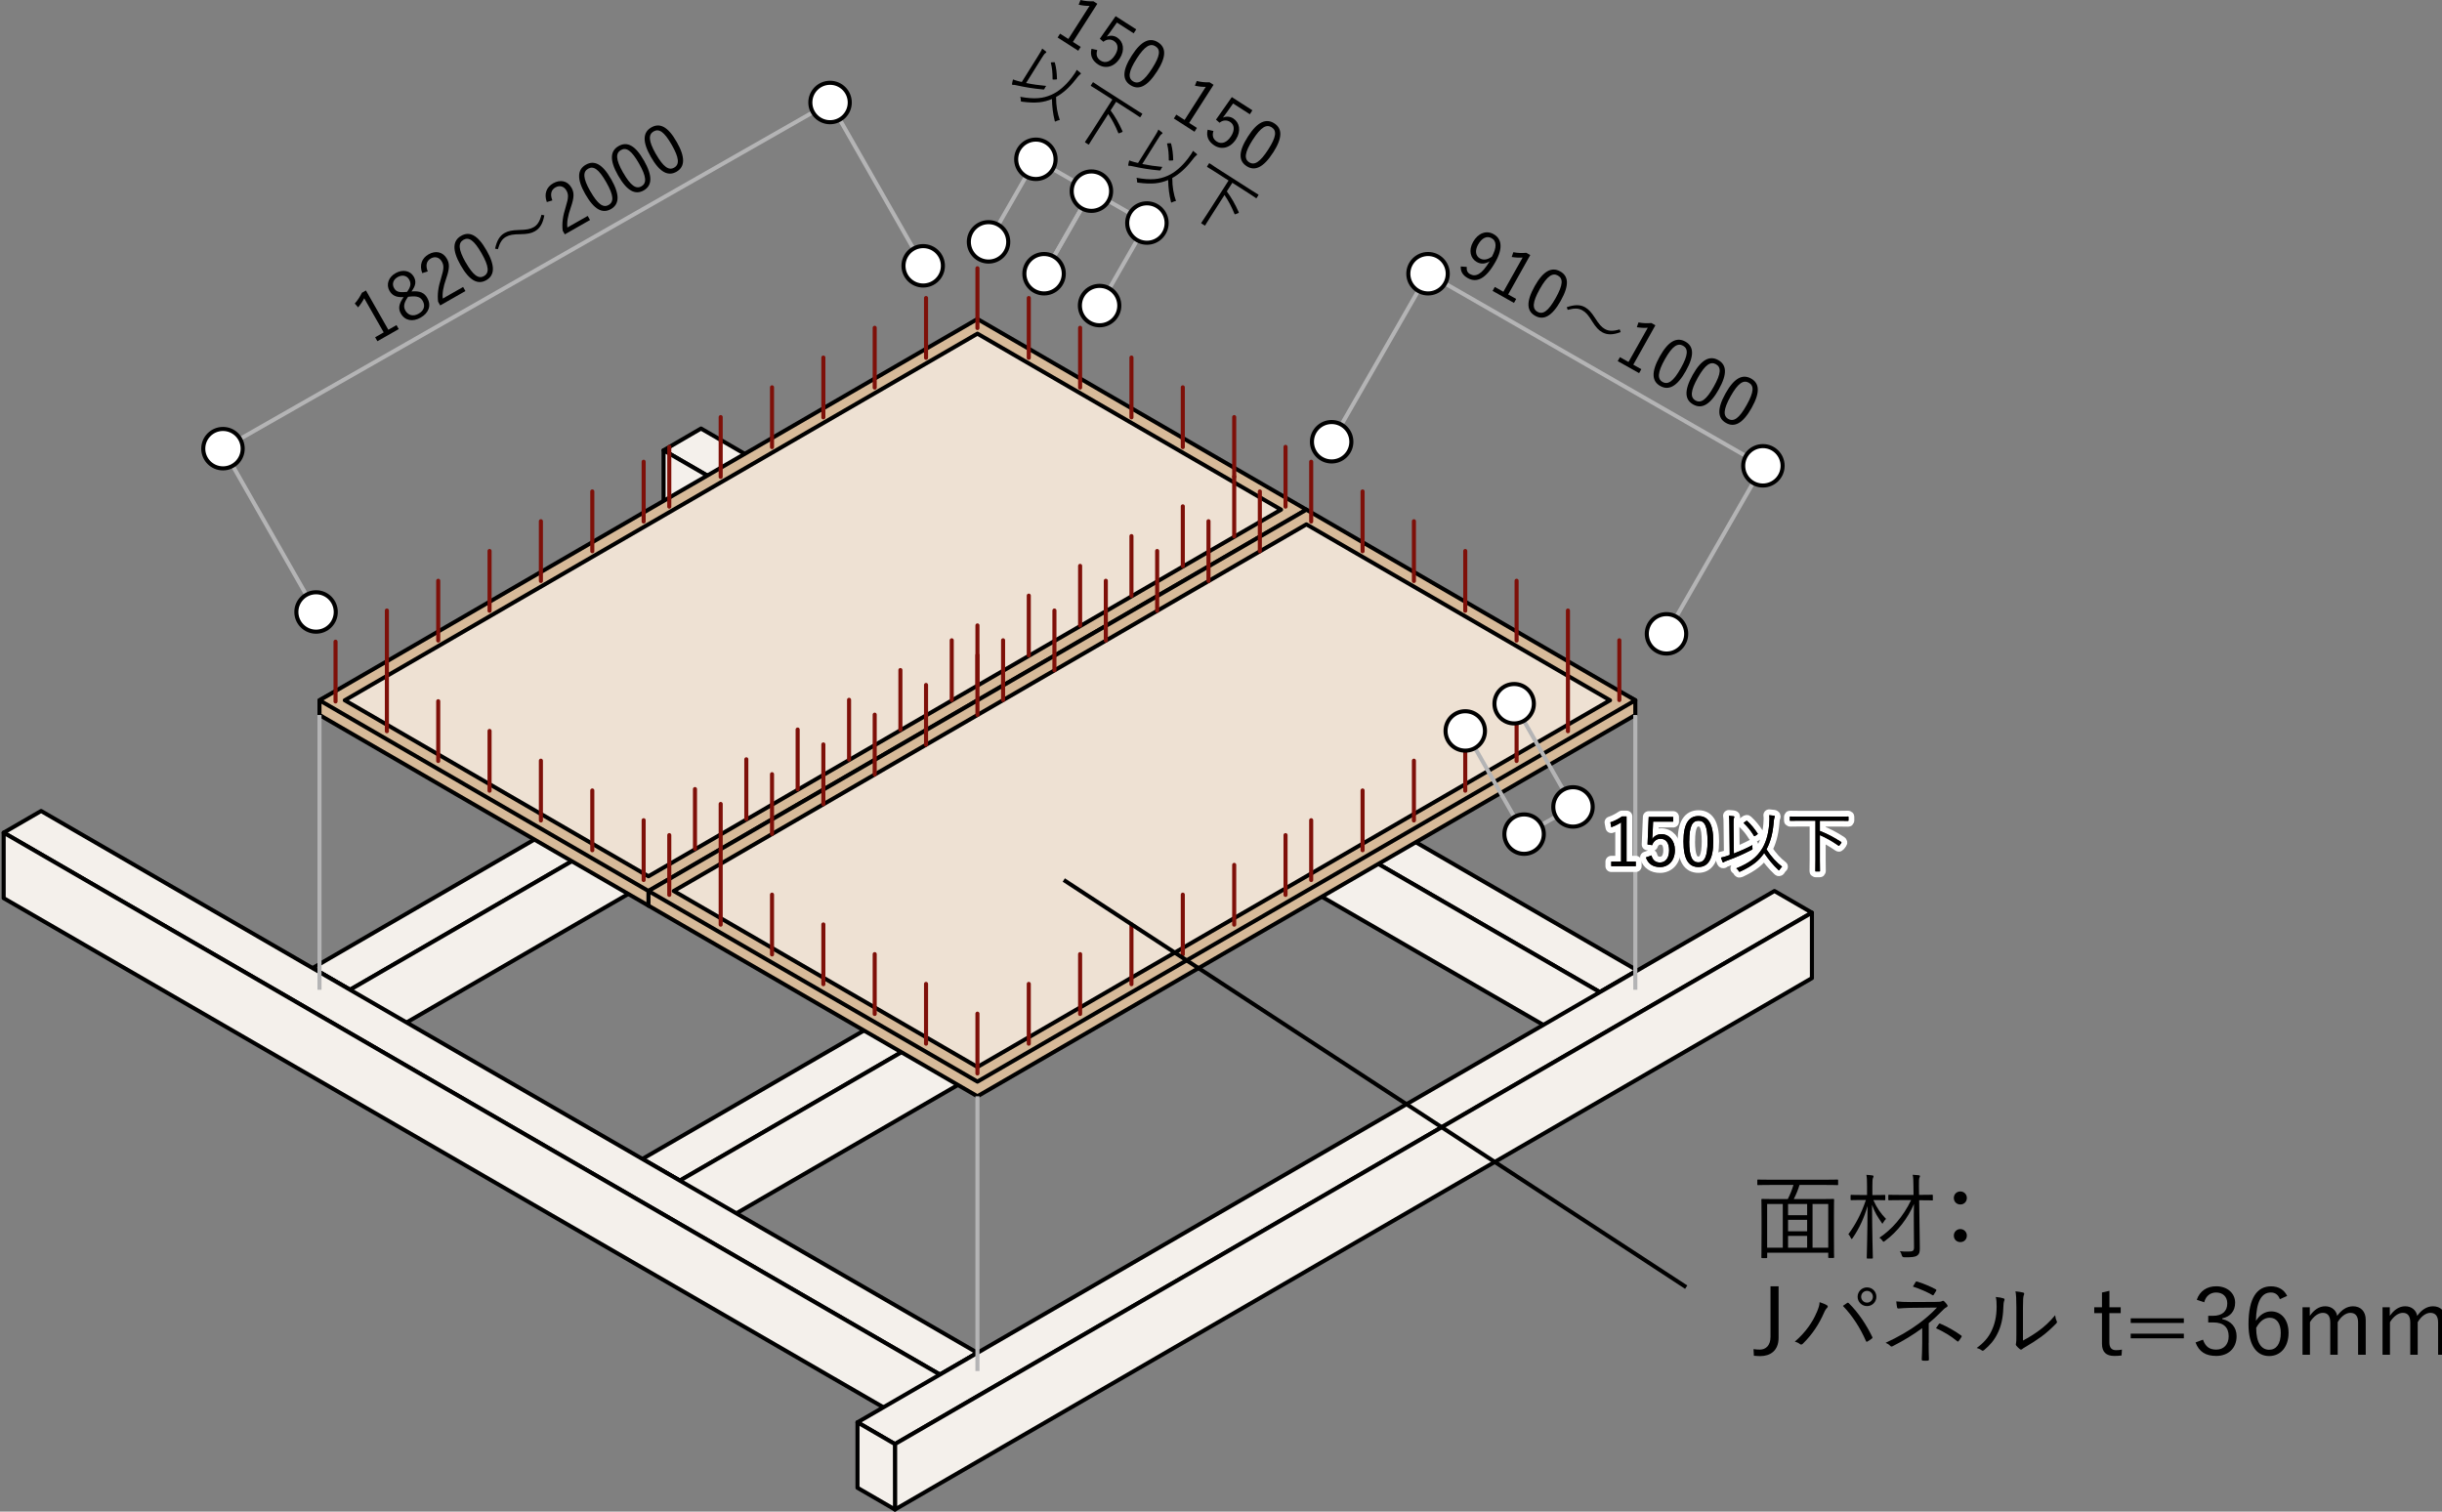 <?xml version="1.0" encoding="UTF-8"?>
<svg id="_レイヤー_1" data-name="レイヤー 1" xmlns="http://www.w3.org/2000/svg" viewBox="0 0 420 260">
  <rect x="0" y="0" width="420" height="260" fill="#808080" stroke="none"/>
  <defs>
    <style>
      .cls-1 {
        stroke: #7e1009;
      }

      .cls-1, .cls-2, .cls-3, .cls-4 {
        fill: none;
      }

      .cls-1, .cls-2, .cls-3, .cls-5, .cls-6, .cls-7, .cls-8, .cls-9 {
        stroke-width: .7px;
      }

      .cls-1, .cls-4, .cls-6, .cls-7, .cls-8, .cls-9 {
        stroke-linecap: round;
        stroke-linejoin: round;
      }

      .cls-2, .cls-3, .cls-5 {
        stroke-miterlimit: 10;
      }

      .cls-2, .cls-5, .cls-6, .cls-7, .cls-8, .cls-9 {
        stroke: #000;
      }

      .cls-3 {
        stroke: #b4b4b5;
      }

      .cls-4 {
        stroke: #fff;
        stroke-width: 2px;
      }

      .cls-10, .cls-11 {
        stroke-width: 0px;
      }

      .cls-5, .cls-8 {
        fill: #fff;
      }

      .cls-6 {
        fill: #d7ba99;
      }

      .cls-11 {
        fill: #231815;
      }

      .cls-7 {
        fill: #f4f0eb;
      }

      .cls-9 {
        fill: #eee1d3;
      }
    </style>
  </defs>
  <g>
    <path class="cls-10" d="m316.15,203.73c0,.1-.02.11-.13.11-.1,0-.59-.03-2.09-.03h-4.43c-.24.8-.58,1.65-.99,2.43h4.57c1.6,0,2.14-.03,2.24-.03.11,0,.13.02.13.13,0,.1-.03.7-.03,2.92v2.78c0,3.53.03,4.11.03,4.2,0,.11-.02.13-.13.13h-.75c-.11,0-.13-.02-.13-.13v-.78h-10.5v.8c0,.11-.02.13-.13.13h-.74c-.11,0-.13-.02-.13-.13,0-.1.03-.67.03-4.22v-2.49c0-2.51-.03-3.12-.03-3.21,0-.11.02-.13.13-.13.1,0,.64.03,2.24.03h2.17c.38-.72.74-1.63.98-2.43h-4c-1.5,0-2.01.03-2.09.03-.11,0-.13-.02-.13-.11v-.72c0-.11.02-.13.13-.13.08,0,.59.03,2.09.03h9.46c1.5,0,2-.03,2.09-.03.11,0,.13.02.13.13v.72Zm-9.53,3.36h-2.69v7.51h2.69v-7.51Zm4.19,0h-3.28v1.92h3.28v-1.92Zm0,2.72h-3.28v1.97h3.28v-1.97Zm0,2.76h-3.28v2.03h3.28v-2.03Zm3.63-5.48h-2.7v7.51h2.7v-7.51Z"/>
    <path class="cls-10" d="m322.19,206.4c.62,1.39,1.31,2.35,2.19,3.25-.16.16-.34.37-.48.62-.08.13-.11.21-.14.21s-.06-.06-.14-.18c-.7-1.02-1.17-1.73-1.65-3.07.02,4.96.14,8.86.14,9.11,0,.11-.02.13-.14.13h-.77c-.13,0-.14-.02-.14-.13,0-.26.13-4.16.14-8.92-.59,2.05-1.41,3.84-2.56,5.52-.06.1-.13.16-.18.16s-.1-.06-.14-.18c-.11-.26-.29-.51-.42-.64,1.23-1.66,2.17-3.4,3.02-5.88h-.72c-1.3,0-1.69.03-1.79.03-.11,0-.13-.02-.13-.13v-.66c0-.11.02-.13.13-.13.1,0,.5.03,1.79.03h.91v-1.52c0-.96-.02-1.42-.11-1.95.38.02.7.05,1.02.1.13.02.21.06.21.13,0,.13-.05.21-.1.32-.08.18-.1.46-.1,1.38v1.55h.32c1.28,0,1.69-.03,1.77-.03.11,0,.13.02.13.13v.66c0,.11-.02.13-.13.13-.08,0-.5-.03-1.77-.03h-.18Zm10.26-.06c0,.11-.02.13-.13.13-.08,0-.56-.03-2.03-.03h-.21l.08,5.85c.02.88.03,1.79.03,2.4,0,.75-.11,1.02-.45,1.26-.37.26-.96.32-2.22.3q-.34,0-.42-.3c-.08-.32-.19-.54-.34-.74.56.06.86.06,1.39.06.86,0,1.05-.11,1.04-.75l-.03-3.84c-.02-1.04,0-2.3.02-3.6-1.01,2.41-2.88,4.84-4.99,6.36-.13.1-.19.14-.24.14-.06,0-.11-.06-.21-.21-.16-.22-.32-.37-.5-.48,2.09-1.39,4.11-3.64,5.45-6.47h-1.74c-1.47,0-1.97.03-2.05.03-.11,0-.13-.02-.13-.13v-.69c0-.11.02-.13.13-.13.08,0,.58.03,2.05.03h2.16l-.02-1.54c0-.96-.02-1.42-.13-1.93.4.02.72.05,1.07.08.13.02.19.08.19.14,0,.11-.05.19-.1.3-.06.18-.1.46-.08,1.37l.02,1.57h.21c1.47,0,1.95-.03,2.03-.03.11,0,.13.02.13.13v.69Z"/>
    <path class="cls-10" d="m338.28,206.05c0,.64-.48,1.12-1.12,1.12s-1.12-.48-1.12-1.12.48-1.12,1.12-1.12,1.12.5,1.12,1.12Zm0,6.47c0,.66-.48,1.12-1.12,1.12s-1.12-.46-1.12-1.12c0-.61.48-1.12,1.12-1.12s1.12.51,1.12,1.12Z"/>
    <path class="cls-10" d="m305.9,230.1c0,2.25-1.47,3.15-3.15,3.15-.34,0-.7-.03-1.1-.06l-.06-1.14c.42.06.75.08,1.1.08.99,0,1.82-.69,1.82-2.19v-8.7h1.39v8.86Z"/>
    <path class="cls-10" d="m312.44,225.78c.34-.82.5-1.28.51-1.81.53.18.99.35,1.26.53.22.13.18.3.03.45-.18.18-.34.4-.56.91-.77,1.74-1.85,3.53-3.61,5.26-.16.16-.35.19-.5.06-.18-.16-.5-.32-.88-.42,1.89-1.6,3.13-3.5,3.74-4.99Zm5.21-1.65c.14-.08.21-.1.34.03,1.71,1.69,3.05,3.79,4,5.74.08.14.08.24-.06.34-.18.13-.46.35-.75.5-.14.08-.19.05-.26-.1-.98-2.22-2.25-4.25-3.96-6.03.27-.19.54-.38.7-.48Zm5.07-1.09c0,.9-.72,1.61-1.61,1.61s-1.62-.72-1.62-1.61.72-1.61,1.62-1.61,1.61.72,1.61,1.61Zm-2.62,0c0,.56.45,1.01,1.01,1.01s1.01-.45,1.01-1.01-.45-1.01-1.01-1.01-1.01.45-1.01,1.01Z"/>
    <path class="cls-10" d="m331.71,230.99c0,1.12.02,2.13.05,2.83,0,.14-.06.19-.22.21-.24.02-.56.02-.8,0-.16-.02-.22-.06-.22-.22.03-.72.08-1.73.08-2.8v-2.57c-1.58,1.17-3.2,2.14-5.07,3.1-.16.08-.29.1-.42-.05-.21-.22-.46-.38-.8-.53,2.09-.96,4.06-2.08,5.71-3.31,1.01-.75,2.13-1.68,3.12-2.75l-4.59.05c-.8.02-1.46.06-2.01.11-.16,0-.22-.03-.26-.18-.05-.27-.11-.64-.14-1.04.7.08,1.49.11,2.48.11l4.14-.02c.86,0,1.05-.03,1.25-.14.14-.08.26-.08.38.05.18.16.4.42.51.59.13.19.06.32-.14.42-.13.06-.24.14-.42.3-.85.86-1.73,1.71-2.62,2.44v3.39Zm-2.27-10.45c.1-.13.16-.14.32-.1,1.02.3,2.4.9,3.15,1.31.14.08.16.16.08.29-.1.19-.24.4-.38.61-.08.16-.16.19-.3.08-.8-.48-2.08-1.04-3.31-1.44.16-.27.35-.59.45-.75Zm4.03,7.19c.08-.11.11-.11.24-.06,1.26.54,2.51,1.25,3.56,2.01.13.1.16.14.08.29-.14.22-.3.48-.48.69-.11.13-.14.11-.3,0-.94-.8-2.19-1.57-3.6-2.21.19-.27.38-.56.5-.72Z"/>
    <path class="cls-10" d="m344.6,223.32c.18.06.19.21.11.4-.1.22-.14.61-.16,1.25-.06,1.82-.4,3.2-.99,4.38-.58,1.2-1.34,2.05-2.29,2.84-.18.16-.32.18-.45.06-.24-.19-.51-.3-.85-.4,1.09-.78,2-1.73,2.57-2.97.53-1.12.86-2.41.86-4.14,0-.7-.02-1.12-.14-1.66.56.05,1.05.14,1.33.24Zm3.32,7.26c1.06-.56,1.87-1.07,2.72-1.69.93-.66,1.89-1.54,2.83-2.67.03.35.11.7.27,1.01.06.14.08.24-.1.42-.8.82-1.66,1.6-2.53,2.24-.86.62-1.76,1.21-2.76,1.79-.3.18-.4.22-.53.35-.14.13-.3.13-.43.02-.22-.18-.46-.4-.62-.62-.1-.14-.06-.26-.03-.4.05-.19.06-.5.06-1.58v-4.54c0-1.54-.05-2.29-.16-2.8.43.05,1.04.13,1.33.21.24.08.19.24.1.46-.1.22-.14.82-.14,2.11v5.71Z"/>
    <path class="cls-10" d="m362.79,224.85h1.95v1.01h-1.95v5.04c0,.91.4,1.33,1.14,1.33.35,0,.66-.02,1.02-.1l-.06,1.01c-.45.06-.81.08-1.26.08-1.38,0-2.11-.67-2.11-2.08v-5.28h-1.33v-1.01h1.33v-2.54l1.28-.29v2.83Z"/>
    <path class="cls-10" d="m375.6,227.55h-9.14v-.8h9.14v.8Zm0,2.64h-9.14v-.8h9.14v.8Z"/>
    <path class="cls-10" d="m377.82,223.57c.51-1.52,1.76-2.33,3.34-2.33,1.9,0,3.26,1.17,3.26,2.84,0,1.41-.83,2.4-2.21,2.67v.14c1.53.32,2.46,1.41,2.46,2.94,0,2.05-1.42,3.39-3.5,3.39-1.79,0-2.96-.7-3.56-2.32l1.28-.48c.43,1.23,1.14,1.71,2.29,1.71,1.28,0,2.13-.88,2.13-2.29,0-1.5-.85-2.38-2.62-2.38h-.9v-1.14h.8c1.65,0,2.48-.81,2.48-2.14,0-1.2-.82-1.87-1.92-1.87-.94,0-1.76.54-2.05,1.68l-1.28-.43Z"/>
    <path class="cls-10" d="m392.11,223.45c-.29-.8-.85-1.14-1.54-1.14-1.66,0-2.51,1.65-2.57,4.88.67-1.1,1.62-1.63,2.62-1.63,1.74,0,2.99,1.42,2.99,3.68,0,2.48-1.41,4-3.34,4-2.06,0-3.55-1.71-3.55-5.47,0-4.57,1.5-6.52,3.88-6.52,1.34,0,2.27.62,2.77,1.65l-1.26.56Zm-1.84,8.71c1.23,0,2-1.01,2-2.89,0-1.66-.72-2.62-1.9-2.62-.88,0-1.68.54-2.33,1.74,0,2.62.93,3.77,2.24,3.77Z"/>
    <path class="cls-10" d="m397.25,226.34c.75-1.05,1.6-1.66,2.67-1.66s1.89.66,2.05,1.65c.72-1.01,1.65-1.65,2.72-1.65,1.3,0,2.19.85,2.19,2.33v6.01h-1.31v-5.55c0-1.15-.5-1.66-1.34-1.66-.78,0-1.61.64-2.17,1.61v5.6h-1.28v-5.55c0-1.18-.48-1.66-1.28-1.66-.75,0-1.6.59-2.21,1.61v5.6h-1.28v-8.17h1.25v1.49Z"/>
    <path class="cls-10" d="m411.01,226.34c.75-1.05,1.6-1.66,2.67-1.66s1.89.66,2.05,1.65c.72-1.01,1.65-1.65,2.72-1.65,1.3,0,2.19.85,2.19,2.33v6.01h-1.31v-5.55c0-1.15-.5-1.66-1.34-1.66-.78,0-1.61.64-2.17,1.61v5.6h-1.28v-5.55c0-1.18-.48-1.66-1.28-1.66-.75,0-1.6.59-2.21,1.61v5.6h-1.28v-8.17h1.25v1.49Z"/>
  </g>
  <g>
    <g>
      <g>
        <polygon class="cls-7" points="116.92 203.07 110.48 199.34 256.93 114.47 263.37 118.2 116.92 203.07"/>
        <polygon class="cls-7" points="116.92 214.33 116.92 203.07 263.37 118.2 263.37 129.46 116.92 214.33"/>
        <polygon class="cls-7" points="110.48 210.6 110.48 199.34 116.92 203.07 116.93 214.33 110.48 210.6"/>
      </g>
      <g>
        <polygon class="cls-7" points="60.2 170.24 53.76 166.51 200.21 81.63 206.65 85.36 60.2 170.24"/>
        <polygon class="cls-7" points="60.2 181.5 60.2 170.24 206.65 85.36 206.65 96.62 60.2 181.5"/>
        <polygon class="cls-7" points="53.76 177.77 53.76 166.51 60.2 170.24 60.2 181.5 53.76 177.77"/>
      </g>
      <g>
        <polygon class="cls-7" points="161.67 236.43 168.11 232.69 7.07 139.49 .63 143.22 161.67 236.43"/>
        <polygon class="cls-7" points="161.67 247.69 161.67 236.43 .63 143.22 .63 154.48 161.67 247.69"/>
        <polygon class="cls-7" points="168.11 243.95 168.11 232.69 161.67 236.43 161.66 247.69 168.11 243.95"/>
      </g>
      <g>
        <polygon class="cls-7" points="275.16 170.65 281.6 166.91 120.57 73.71 114.13 77.45 275.16 170.65"/>
        <polygon class="cls-7" points="275.16 181.91 275.16 170.65 114.13 77.45 114.13 88.71 275.16 181.91"/>
        <polygon class="cls-7" points="281.6 178.17 281.6 166.91 275.16 170.65 275.16 181.91 281.6 178.17"/>
      </g>
      <g>
        <polygon class="cls-7" points="153.92 248.38 147.48 244.64 305.19 153.25 311.63 156.98 153.92 248.38"/>
        <polygon class="cls-7" points="153.92 259.64 153.92 248.38 311.63 156.98 311.63 168.24 153.92 259.64"/>
        <polygon class="cls-7" points="147.48 255.9 147.48 244.64 153.92 248.38 153.93 259.64 147.48 255.9"/>
      </g>
    </g>
    <g>
      <polygon class="cls-6" points="224.69 90.19 168.11 57.39 54.95 120.45 54.95 122.98 111.53 155.77 168.11 188.56 281.26 122.98 281.26 120.45 224.69 90.19"/>
      <line class="cls-8" x1="111.53" y1="153.25" x2="111.53" y2="155.77"/>
    </g>
    <g>
      <line class="cls-3" x1="168.11" y1="235.82" x2="168.11" y2="188.56"/>
      <line class="cls-3" x1="281.26" y1="170.24" x2="281.26" y2="122.98"/>
      <line class="cls-3" x1="54.95" y1="170.24" x2="54.95" y2="122.98"/>
    </g>
    <g>
      <polygon class="cls-6" points="111.53 153.25 54.95 120.45 168.11 54.87 224.69 87.66 111.53 153.25"/>
      <polygon class="cls-6" points="168.11 186.04 111.53 153.25 224.69 87.66 281.26 120.45 168.11 186.04"/>
      <polygon class="cls-9" points="111.53 150.72 59.3 120.45 168.11 57.39 220.33 87.66 111.53 150.72"/>
      <polygon class="cls-9" points="168.11 183.52 115.88 153.25 224.69 90.19 276.91 120.45 168.11 183.52"/>
    </g>
    <g>
      <g>
        <line class="cls-1" x1="168.11" y1="56.42" x2="168.11" y2="46.14"/>
        <line class="cls-1" x1="176.94" y1="61.54" x2="176.94" y2="51.26"/>
        <line class="cls-1" x1="185.77" y1="66.66" x2="185.77" y2="56.38"/>
        <line class="cls-1" x1="194.6" y1="71.78" x2="194.6" y2="61.5"/>
        <line class="cls-1" x1="203.43" y1="76.9" x2="203.43" y2="66.62"/>
        <line class="cls-1" x1="212.27" y1="82.02" x2="212.27" y2="71.74"/>
        <line class="cls-1" x1="221.1" y1="87.14" x2="221.1" y2="76.86"/>
      </g>
      <g>
        <line class="cls-1" x1="225.51" y1="89.7" x2="225.51" y2="79.42"/>
        <line class="cls-1" x1="234.35" y1="94.81" x2="234.35" y2="84.53"/>
        <line class="cls-1" x1="243.18" y1="99.93" x2="243.18" y2="89.65"/>
        <line class="cls-1" x1="252.01" y1="105.05" x2="252.01" y2="94.77"/>
        <line class="cls-1" x1="260.84" y1="110.17" x2="260.84" y2="99.89"/>
        <line class="cls-1" x1="269.67" y1="115.29" x2="269.67" y2="105.01"/>
        <line class="cls-1" x1="278.51" y1="120.41" x2="278.51" y2="110.13"/>
      </g>
      <g>
        <line class="cls-1" x1="57.71" y1="120.65" x2="57.71" y2="110.37"/>
        <line class="cls-1" x1="66.54" y1="125.77" x2="66.54" y2="115.49"/>
        <line class="cls-1" x1="75.37" y1="130.89" x2="75.37" y2="120.61"/>
        <line class="cls-1" x1="84.2" y1="136" x2="84.2" y2="125.72"/>
        <line class="cls-1" x1="93.03" y1="141.12" x2="93.03" y2="130.84"/>
        <line class="cls-1" x1="101.87" y1="146.24" x2="101.87" y2="135.96"/>
        <line class="cls-1" x1="110.7" y1="151.36" x2="110.7" y2="141.08"/>
      </g>
      <g>
        <line class="cls-1" x1="115.11" y1="153.92" x2="115.11" y2="143.64"/>
        <line class="cls-1" x1="123.95" y1="159.04" x2="123.95" y2="148.76"/>
        <line class="cls-1" x1="132.78" y1="164.16" x2="132.78" y2="153.88"/>
        <line class="cls-1" x1="141.61" y1="169.28" x2="141.61" y2="159"/>
        <line class="cls-1" x1="150.44" y1="174.4" x2="150.44" y2="164.11"/>
        <line class="cls-1" x1="159.27" y1="179.51" x2="159.27" y2="169.23"/>
        <line class="cls-1" x1="168.11" y1="184.63" x2="168.11" y2="174.35"/>
      </g>
      <g>
        <line class="cls-1" x1="159.27" y1="61.54" x2="159.27" y2="51.26"/>
        <line class="cls-1" x1="150.44" y1="66.66" x2="150.44" y2="56.38"/>
        <line class="cls-1" x1="141.61" y1="71.78" x2="141.61" y2="61.5"/>
        <line class="cls-1" x1="132.78" y1="76.9" x2="132.78" y2="66.62"/>
        <line class="cls-1" x1="123.95" y1="82.02" x2="123.95" y2="71.74"/>
        <line class="cls-1" x1="115.11" y1="87.14" x2="115.11" y2="76.86"/>
      </g>
      <g>
        <line class="cls-1" x1="110.7" y1="89.7" x2="110.7" y2="79.42"/>
        <line class="cls-1" x1="101.87" y1="94.81" x2="101.87" y2="84.53"/>
        <line class="cls-1" x1="93.03" y1="99.93" x2="93.03" y2="89.65"/>
        <line class="cls-1" x1="84.2" y1="105.05" x2="84.2" y2="94.77"/>
        <line class="cls-1" x1="75.37" y1="110.17" x2="75.37" y2="99.89"/>
        <line class="cls-1" x1="66.54" y1="115.29" x2="66.54" y2="105.01"/>
      </g>
      <g>
        <line class="cls-1" x1="212.27" y1="92.26" x2="212.27" y2="81.98"/>
        <line class="cls-1" x1="203.43" y1="97.37" x2="203.43" y2="87.09"/>
        <line class="cls-1" x1="194.6" y1="102.49" x2="194.6" y2="92.21"/>
        <line class="cls-1" x1="185.77" y1="107.61" x2="185.77" y2="97.33"/>
        <line class="cls-1" x1="176.94" y1="112.73" x2="176.94" y2="102.45"/>
        <line class="cls-1" x1="168.11" y1="117.85" x2="168.11" y2="107.57"/>
      </g>
      <g>
        <line class="cls-1" x1="163.69" y1="120.41" x2="163.69" y2="110.13"/>
        <line class="cls-1" x1="154.86" y1="125.53" x2="154.86" y2="115.25"/>
        <line class="cls-1" x1="146.03" y1="130.65" x2="146.03" y2="120.37"/>
        <line class="cls-1" x1="137.19" y1="135.76" x2="137.19" y2="125.48"/>
        <line class="cls-1" x1="128.36" y1="140.88" x2="128.36" y2="130.6"/>
        <line class="cls-1" x1="119.53" y1="146" x2="119.53" y2="135.72"/>
      </g>
      <g>
        <line class="cls-1" x1="216.68" y1="94.81" x2="216.68" y2="84.53"/>
        <line class="cls-1" x1="207.85" y1="99.93" x2="207.85" y2="89.65"/>
        <line class="cls-1" x1="199.02" y1="105.05" x2="199.02" y2="94.77"/>
        <line class="cls-1" x1="190.19" y1="110.17" x2="190.19" y2="99.89"/>
        <line class="cls-1" x1="181.35" y1="115.29" x2="181.35" y2="105.01"/>
        <line class="cls-1" x1="172.52" y1="120.41" x2="172.52" y2="110.13"/>
      </g>
      <g>
        <line class="cls-1" x1="168.11" y1="122.97" x2="168.11" y2="112.69"/>
        <line class="cls-1" x1="159.27" y1="128.09" x2="159.27" y2="117.81"/>
        <line class="cls-1" x1="150.44" y1="133.21" x2="150.44" y2="122.92"/>
        <line class="cls-1" x1="141.61" y1="138.32" x2="141.61" y2="128.04"/>
        <line class="cls-1" x1="132.78" y1="143.44" x2="132.78" y2="133.16"/>
        <line class="cls-1" x1="123.95" y1="148.56" x2="123.95" y2="138.28"/>
      </g>
      <g>
        <line class="cls-1" x1="269.67" y1="125.77" x2="269.67" y2="115.49"/>
        <line class="cls-1" x1="260.84" y1="130.89" x2="260.84" y2="120.61"/>
        <line class="cls-1" x1="252.01" y1="136" x2="252.01" y2="125.72"/>
        <line class="cls-1" x1="243.18" y1="141.12" x2="243.18" y2="130.84"/>
        <line class="cls-1" x1="234.35" y1="146.24" x2="234.35" y2="135.96"/>
        <line class="cls-1" x1="225.51" y1="151.36" x2="225.51" y2="141.08"/>
      </g>
      <g>
        <line class="cls-1" x1="221.1" y1="153.92" x2="221.1" y2="143.64"/>
        <line class="cls-1" x1="212.27" y1="159.04" x2="212.27" y2="148.76"/>
        <line class="cls-1" x1="203.43" y1="164.16" x2="203.43" y2="153.88"/>
        <line class="cls-1" x1="194.6" y1="169.28" x2="194.6" y2="159"/>
        <line class="cls-1" x1="185.77" y1="174.4" x2="185.77" y2="164.11"/>
        <line class="cls-1" x1="176.94" y1="179.51" x2="176.94" y2="169.23"/>
      </g>
    </g>
    <g>
      <g>
        <polyline class="cls-3" points="179.57 47.08 187.71 32.88 178.16 27.4 170.02 41.6"/>
        <polyline class="cls-3" points="189.12 52.56 197.26 38.36 187.71 32.88 179.57 47.08"/>
      </g>
      <circle class="cls-5" cx="170.02" cy="41.6" r="3.39"/>
      <circle class="cls-5" cx="179.57" cy="47.08" r="3.39"/>
      <circle class="cls-5" cx="189.12" cy="52.56" r="3.39"/>
      <circle class="cls-5" cx="178.16" cy="27.4" r="3.39"/>
      <circle class="cls-5" cx="187.71" cy="32.88" r="3.39"/>
      <circle class="cls-5" cx="197.26" cy="38.36" r="3.39"/>
    </g>
    <g>
      <polyline class="cls-3" points="252.01 125.72 262.18 143.55 270.54 138.79 260.37 120.96"/>
      <circle class="cls-5" cx="260.42" cy="121.04" r="3.39"/>
      <circle class="cls-5" cx="252.01" cy="125.72" r="3.39"/>
      <circle class="cls-5" cx="270.54" cy="138.79" r="3.39"/>
      <circle class="cls-5" cx="262.13" cy="143.47" r="3.39"/>
    </g>
    <g>
      <polyline class="cls-3" points="158.78 45.72 142.76 17.63 38.35 77.17 54.36 105.26"/>
      <circle class="cls-5" cx="142.76" cy="17.63" r="3.39"/>
      <circle class="cls-5" cx="38.35" cy="77.17" r="3.39"/>
      <circle class="cls-5" cx="158.78" cy="45.72" r="3.39"/>
      <circle class="cls-5" cx="54.36" cy="105.26" r="3.39"/>
    </g>
    <g>
      <path class="cls-10" d="m66.81,56.71l1.38-.79.39.68-3.67,2.09-.39-.68,1.47-.84-3.35-5.87c-.24.48-.6,1.03-1.05,1.57l-.57-.66c.5-.56.91-1.21,1.23-1.86l.69-.39,3.85,6.76Z"/>
      <path class="cls-10" d="m73.5,51.29c.72,1.26.23,2.55-1.14,3.33-1.36.78-2.71.56-3.42-.69-.5-.87-.33-1.69.48-2.83-1.29.08-1.97-.28-2.44-1.09-.59-1.04-.2-2.31,1.04-3.02,1.24-.71,2.54-.45,3.14.59.46.81.36,1.55-.39,2.55,1.49-.13,2.22.23,2.74,1.15Zm-3.49-1.09c.69-.92.71-1.5.35-2.13-.39-.69-1.2-.85-1.97-.41-.76.43-1.02,1.19-.61,1.9.32.57.81.78,1.98.66l.26-.02Zm.17.86c-.72,1.01-.84,1.69-.45,2.37.47.82,1.35,1.05,2.26.53.94-.53,1.19-1.36.72-2.19-.37-.65-.93-.9-2.26-.75l-.27.03Z"/>
      <path class="cls-10" d="m72.62,46.98c-.52-1.41-.06-2.58,1.08-3.23,1.21-.69,2.47-.46,3.16.75.46.81.51,1.6-.11,3.37-.55,1.59-.69,2.55-.6,3.48l3.5-1.99.4.7-4.34,2.47-.36-.63c-.15-1.22,0-2.47.53-4.13.49-1.57.48-2.13.11-2.78-.43-.75-1.18-.94-1.89-.54-.74.42-.95,1.19-.53,2.24l-.94.28Z"/>
      <path class="cls-10" d="m83.68,43.06c1.53,2.69,1.4,4.3-.04,5.13-1.44.82-2.87.13-4.41-2.56-1.53-2.68-1.34-4.26.09-5.07,1.42-.81,2.84-.18,4.36,2.51Zm-3.59,2.06c1.3,2.28,2.24,2.89,3.15,2.36.93-.53.88-1.65-.42-3.92s-2.19-2.83-3.11-2.31c-.9.52-.93,1.58.37,3.87Z"/>
      <path class="cls-10" d="m85.15,42.77c.3-1.36.77-2.2,1.63-2.69.62-.35,1.27-.48,2.41-.52,1.36-.03,1.99-.14,2.57-.47.62-.35,1.06-.93,1.37-2.15l.49.1c-.25,1.4-.76,2.25-1.63,2.74-.59.34-1.25.48-2.42.5-1.32.01-1.96.12-2.57.47-.61.35-1,.89-1.37,2.11l-.48-.09Z"/>
      <path class="cls-10" d="m94.05,34.76c-.52-1.41-.06-2.58,1.08-3.23,1.21-.69,2.47-.46,3.16.75.46.81.51,1.6-.11,3.37-.55,1.59-.69,2.55-.6,3.48l3.5-1.99.4.7-4.34,2.47-.36-.63c-.15-1.22,0-2.47.53-4.13.49-1.57.48-2.13.11-2.78-.43-.75-1.18-.94-1.89-.54-.74.42-.95,1.19-.53,2.24l-.94.28Z"/>
      <path class="cls-10" d="m105.12,30.83c1.53,2.69,1.4,4.3-.04,5.13-1.44.82-2.87.13-4.41-2.56-1.53-2.68-1.34-4.26.09-5.07,1.42-.81,2.84-.18,4.36,2.51Zm-3.59,2.06c1.3,2.28,2.24,2.89,3.15,2.36.93-.53.88-1.65-.42-3.92s-2.19-2.83-3.11-2.31c-.9.52-.93,1.58.37,3.87Z"/>
      <path class="cls-10" d="m110.76,27.62c1.53,2.69,1.4,4.3-.04,5.13-1.44.82-2.87.13-4.41-2.56-1.53-2.68-1.34-4.26.09-5.07,1.42-.81,2.84-.18,4.36,2.51Zm-3.59,2.06c1.3,2.28,2.24,2.89,3.15,2.36.93-.53.88-1.65-.42-3.92s-2.19-2.83-3.11-2.31c-.9.52-.93,1.58.37,3.87Z"/>
      <path class="cls-10" d="m116.39,24.41c1.53,2.69,1.4,4.3-.04,5.13-1.44.82-2.87.13-4.41-2.56-1.53-2.68-1.34-4.26.09-5.07,1.42-.81,2.84-.18,4.36,2.51Zm-3.59,2.06c1.3,2.28,2.24,2.89,3.15,2.36.93-.53.88-1.65-.42-3.92s-2.19-2.83-3.11-2.31c-.9.52-.93,1.58.37,3.87Z"/>
    </g>
    <g>
      <path class="cls-10" d="m184.53,7.21l1.34.86-.42.66-3.55-2.28.42-.66,1.43.91,3.64-5.69c-.54.02-1.19-.05-1.87-.2l.32-.81c.73.19,1.49.25,2.22.22l.67.43-4.19,6.54Z"/>
      <path class="cls-10" d="m194.98,5.73l-2.88-1.85-1.17,1.65c-.17.25-.41.55-.58.78.54-.25,1.22-.22,1.78.14,1.1.71,1.37,2.17.48,3.57-.99,1.55-2.52,1.86-3.73,1.08-1.01-.65-1.44-1.57-1.15-2.71l.99.22c-.26.82-.05,1.41.58,1.82.8.51,1.73.2,2.45-.92.68-1.06.59-1.98-.18-2.47-.55-.35-1.23-.32-1.8.15l-.61-.53,2.72-3.88,3.54,2.27-.43.68Z"/>
      <path class="cls-10" d="m198.98,12.31c-1.67,2.61-3.16,3.24-4.55,2.34-1.4-.89-1.45-2.48.22-5.09,1.66-2.6,3.15-3.16,4.53-2.28,1.38.88,1.47,2.43-.19,5.03Zm-3.49-2.22c-1.41,2.21-1.52,3.32-.63,3.89.89.57,1.86.02,3.28-2.19,1.41-2.2,1.49-3.25.6-3.82-.88-.56-1.83-.09-3.25,2.12Z"/>
      <path class="cls-10" d="m176.49,14.28c1.05.22,2.22.39,3.45.5-.1.12-.2.26-.26.41-.1.23-.11.21-.35.19-1.54-.14-2.96-.36-4.61-.73-.26-.05-.37-.07-.45-.05-.06.01-.12,0-.16-.02s-.06-.08-.05-.17c.03-.23.1-.5.17-.75.33.13.63.22.93.3.19.05.38.09.58.14l2.72-4.35c.42-.68.65-1.04.79-1.4.23.16.46.34.63.49.07.06.1.13.07.17-.04.07-.1.1-.18.15-.12.08-.3.32-.7.97l-2.59,4.15Zm5.15,6.57c-.1.05-.15.07-.18.05-.03-.02-.05-.07-.07-.17-.29-1.19-.43-2.29-.47-3.7-1.39.58-2.72.78-5.13.46-.09-.01-.14-.02-.18-.05-.05-.03-.05-.09-.04-.24,0-.2-.03-.35-.1-.55,2.51.46,3.95.27,5.36-.35,1.21-.53,2.4-1.54,3.48-2.94.43-.57.71-.98.88-1.35.25.19.47.37.63.51.07.07.1.13.06.19-.05.08-.12.1-.2.16-.1.07-.39.42-.73.86-1.03,1.33-2.21,2.36-3.32,2.95,0,1.59.24,2.82.64,3.96-.19.03-.41.1-.61.19Zm-.37-10.15c.12,0,.15.01.16.09.24.92.33,1.75.36,2.78,0,.08-.04.1-.16.1l-.4.02c-.08,0-.14,0-.17-.02-.03-.02-.03-.04-.03-.1,0-1.05-.06-1.8-.29-2.75-.02-.08,0-.09.15-.1l.39-.02Z"/>
      <path class="cls-10" d="m196.15,20.11c-.04.07-.06.07-.13.03-.05-.03-.34-.25-1.28-.85l-2.78-1.78-.95,1.48c.77,1.03,1.46,2.24,2.05,3.58.03.08.04.11-.11.17l-.39.15c-.17.07-.19.06-.23-.03-.53-1.27-1.03-2.23-1.72-3.25l-2.31,3.61c-.69,1.07-.96,1.54-.99,1.59-.04.07-.06.07-.13.03l-.52-.33c-.07-.04-.07-.06-.03-.13.04-.06.34-.49,1.03-1.56l3.65-5.7-2.35-1.51c-.93-.59-1.25-.77-1.3-.81-.07-.04-.07-.06-.03-.13l.3-.47c.04-.07.06-.07.13-.03.05.03.35.25,1.28.85l5.77,3.69c.93.6,1.25.77,1.3.81.07.04.07.06.03.13l-.3.47Z"/>
    </g>
    <g>
      <path class="cls-10" d="m204.52,21.14l1.34.86-.42.66-3.55-2.28.42-.66,1.43.91,3.64-5.69c-.54.02-1.19-.05-1.87-.2l.32-.81c.73.19,1.49.25,2.22.23l.67.43-4.19,6.54Z"/>
      <path class="cls-10" d="m214.96,19.65l-2.88-1.85-1.17,1.65c-.17.25-.41.55-.58.78.54-.25,1.22-.22,1.78.14,1.1.71,1.37,2.17.48,3.57-.99,1.55-2.52,1.86-3.73,1.08-1.01-.65-1.44-1.57-1.15-2.71l.99.22c-.26.82-.05,1.41.58,1.82.8.51,1.73.2,2.45-.92.68-1.06.59-1.98-.18-2.47-.55-.35-1.23-.32-1.8.15l-.61-.53,2.72-3.88,3.54,2.27-.43.68Z"/>
      <path class="cls-10" d="m218.96,26.24c-1.67,2.61-3.16,3.24-4.55,2.34-1.4-.9-1.45-2.48.22-5.09,1.66-2.6,3.15-3.16,4.53-2.28,1.38.88,1.47,2.43-.19,5.03Zm-3.49-2.22c-1.41,2.2-1.52,3.32-.63,3.89.9.57,1.86.01,3.28-2.19,1.41-2.2,1.49-3.25.6-3.82-.88-.56-1.83-.09-3.25,2.13Z"/>
      <path class="cls-10" d="m196.48,28.21c1.06.22,2.22.39,3.45.5-.1.12-.2.26-.26.41-.1.23-.11.21-.35.19-1.54-.14-2.96-.36-4.61-.73-.26-.05-.37-.07-.45-.05-.06.01-.12,0-.16-.02-.04-.03-.06-.08-.05-.17.03-.23.1-.5.17-.75.33.13.63.22.93.3.19.05.38.09.58.14l2.72-4.35c.42-.68.65-1.04.78-1.4.23.16.46.34.63.49.07.06.1.13.07.17-.04.07-.11.1-.18.15-.12.08-.3.32-.7.97l-2.59,4.15Zm5.15,6.57c-.1.05-.15.07-.18.05-.03-.02-.05-.07-.07-.17-.29-1.19-.43-2.29-.47-3.7-1.39.58-2.72.78-5.13.46-.09-.01-.14-.02-.18-.05-.05-.03-.05-.09-.04-.24,0-.2-.03-.35-.1-.55,2.51.46,3.95.27,5.36-.35,1.21-.53,2.4-1.54,3.48-2.94.43-.57.71-.98.88-1.35.25.19.47.37.63.51.07.07.1.13.06.19-.05.08-.12.1-.2.16-.1.07-.39.42-.73.86-1.03,1.33-2.21,2.36-3.32,2.95,0,1.59.24,2.82.64,3.96-.19.03-.41.1-.61.19Zm-.37-10.15c.12,0,.15.01.16.09.24.92.33,1.75.36,2.78,0,.08-.04.1-.16.1l-.4.02c-.08,0-.14,0-.17-.02-.03-.02-.03-.04-.03-.1,0-1.05-.06-1.8-.29-2.75-.02-.08,0-.09.15-.1l.39-.02Z"/>
      <path class="cls-10" d="m216.14,34.04c-.04.07-.06.07-.13.03-.05-.03-.34-.25-1.28-.85l-2.78-1.78-.95,1.48c.77,1.03,1.46,2.24,2.05,3.58.03.08.04.11-.11.17l-.39.15c-.17.07-.19.06-.23-.03-.53-1.27-1.03-2.23-1.72-3.25l-2.31,3.61c-.69,1.07-.96,1.54-.99,1.59-.04.07-.06.07-.13.03l-.52-.33c-.07-.04-.07-.06-.03-.13.04-.06.34-.49,1.03-1.56l3.65-5.7-2.35-1.51c-.93-.59-1.25-.77-1.3-.81-.07-.04-.07-.06-.03-.13l.3-.47c.04-.07.06-.07.13-.03.05.03.35.25,1.28.85l5.77,3.69c.93.6,1.25.77,1.3.81.07.04.07.06.03.13l-.3.47Z"/>
    </g>
    <g>
      <g>
        <polyline class="cls-3" points="286.62 109.02 303.2 80.12 245.61 47.08 229.03 75.98"/>
        <circle class="cls-5" cx="245.61" cy="47.08" r="3.39"/>
        <circle class="cls-5" cx="303.2" cy="80.12" r="3.39"/>
        <circle class="cls-5" cx="229.03" cy="75.98" r="3.39"/>
        <circle class="cls-5" cx="286.62" cy="109.02" r="3.39"/>
      </g>
      <g>
        <path class="cls-10" d="m252.27,45.9c-.07.59.12,1,.55,1.24.99.55,2.03.07,3.38-2.19-.77.48-1.52.5-2.21.11-1.1-.62-1.44-2.02-.64-3.44.86-1.54,2.3-2.05,3.53-1.35,1.38.77,1.68,2.35.33,4.76-1.65,2.95-3.24,3.67-4.77,2.8-.86-.48-1.26-1.14-1.2-2l1.03.08Zm4.26-4.94c-.81-.45-1.68-.02-2.32,1.12-.58,1.04-.41,1.95.31,2.36.61.34,1.27.26,2.07-.29.85-1.56.85-2.69-.06-3.19Z"/>
        <path class="cls-10" d="m259.38,50.64l1.39.78-.38.68-3.68-2.07.38-.68,1.48.83,3.31-5.89c-.54.05-1.19.02-1.88-.09l.28-.82c.74.15,1.5.16,2.22.1l.69.39-3.8,6.78Z"/>
        <path class="cls-10" d="m268.44,51.72c-1.52,2.7-2.96,3.42-4.41,2.6-1.45-.81-1.59-2.39-.08-5.1,1.51-2.69,2.96-3.34,4.39-2.54,1.43.8,1.61,2.34.1,5.03Zm-3.61-2.01c-1.28,2.28-1.32,3.4-.4,3.92.93.52,1.86-.09,3.14-2.38s1.29-3.33.38-3.85c-.91-.51-1.83.02-3.12,2.31Z"/>
        <path class="cls-10" d="m269.46,52.84c1.32-.44,2.28-.48,3.14,0,.62.35,1.07.84,1.69,1.79.73,1.14,1.15,1.64,1.73,1.96.62.35,1.34.43,2.55.06l.17.47c-1.33.5-2.32.51-3.19.02-.59-.33-1.05-.82-1.68-1.81-.69-1.13-1.11-1.62-1.73-1.96-.61-.34-1.28-.4-2.51-.08l-.17-.46Z"/>
        <path class="cls-10" d="m280.9,62.72l1.39.78-.38.68-3.68-2.07.38-.68,1.48.83,3.31-5.89c-.54.05-1.19.02-1.88-.09l.28-.82c.74.14,1.5.16,2.22.1l.69.39-3.8,6.78Z"/>
        <path class="cls-10" d="m289.96,63.79c-1.52,2.7-2.96,3.42-4.41,2.6-1.45-.81-1.59-2.39-.08-5.1,1.51-2.69,2.96-3.34,4.39-2.54,1.43.8,1.61,2.34.1,5.03Zm-3.61-2.01c-1.28,2.28-1.32,3.4-.4,3.92.93.52,1.86-.09,3.14-2.38s1.29-3.33.38-3.85c-.91-.51-1.83.02-3.12,2.31Z"/>
        <path class="cls-10" d="m295.62,66.97c-1.52,2.7-2.96,3.42-4.41,2.6-1.45-.81-1.59-2.39-.08-5.1,1.51-2.69,2.96-3.34,4.39-2.54,1.43.8,1.61,2.34.1,5.03Zm-3.61-2.01c-1.28,2.28-1.32,3.4-.4,3.92.93.52,1.86-.09,3.14-2.38,1.28-2.28,1.3-3.33.38-3.85-.91-.51-1.83.02-3.12,2.31Z"/>
        <path class="cls-10" d="m301.27,70.15c-1.52,2.7-2.96,3.42-4.41,2.6-1.45-.81-1.59-2.39-.08-5.1,1.51-2.69,2.96-3.34,4.39-2.54,1.43.8,1.61,2.34.1,5.03Zm-3.61-2.01c-1.28,2.28-1.32,3.4-.4,3.92.93.52,1.86-.09,3.14-2.38,1.28-2.28,1.3-3.33.38-3.85-.91-.51-1.83.02-3.12,2.31Z"/>
      </g>
    </g>
    <g>
      <g>
        <path class="cls-4" d="m279.75,148.2h1.59v.78h-4.22v-.78h1.69v-6.75c-.44.3-1.03.59-1.68.84l-.16-.85c.71-.23,1.39-.6,1.99-1.01h.79v7.77Z"/>
        <path class="cls-4" d="m287.74,141.32h-3.42l-.09,2.02c-.01.3-.05.68-.07.97.32-.5.91-.84,1.58-.84,1.31,0,2.33,1.09,2.33,2.75,0,1.83-1.12,2.92-2.56,2.92-1.2,0-2.06-.55-2.43-1.66l.95-.35c.22.83.72,1.22,1.47,1.22.95,0,1.57-.77,1.57-2.09s-.57-1.99-1.48-1.99c-.65,0-1.2.4-1.44,1.1l-.79-.12.2-4.73h4.21v.81Z"/>
        <path class="cls-4" d="m294.67,144.7c0,3.1-.91,4.43-2.57,4.43s-2.56-1.31-2.56-4.41.95-4.36,2.58-4.36,2.55,1.25,2.55,4.34Zm-4.14.01c0,2.62.51,3.61,1.57,3.61s1.58-.99,1.58-3.61-.5-3.54-1.55-3.54-1.59.91-1.59,3.54Z"/>
        <path class="cls-4" d="m298.22,146.8c1.01-.39,2.08-.86,3.18-1.44-.02.15-.02.33,0,.49.04.24.02.23-.19.35-1.37.71-2.69,1.3-4.28,1.87-.25.09-.35.14-.41.2-.05.05-.09.07-.14.07s-.09-.04-.13-.12c-.09-.21-.19-.48-.26-.72.35-.07.65-.15.95-.25.19-.06.37-.13.56-.2l-.06-5.13c-.01-.79-.01-1.23-.09-1.6.28.01.57.04.79.07.09.01.15.06.15.1,0,.08-.04.14-.07.22-.06.13-.08.43-.07,1.19l.06,4.89Zm7.88,2.76c-.06.09-.09.14-.13.14s-.08-.04-.15-.11c-.89-.84-1.6-1.69-2.4-2.86-.85,1.24-1.87,2.13-4.07,3.16-.08.04-.13.06-.18.06-.06,0-.09-.05-.16-.18-.11-.18-.21-.28-.39-.41,2.36-.97,3.47-1.9,4.32-3.19.74-1.1,1.19-2.6,1.34-4.35.06-.71.07-1.2.01-1.61.32.02.6.06.81.09.09.02.15.06.15.13,0,.09-.05.15-.08.25-.05.12-.11.56-.15,1.12-.15,1.67-.58,3.18-1.2,4.28.85,1.34,1.72,2.24,2.68,2.99-.14.13-.29.3-.41.49Zm-5.79-8.34c.09-.07.13-.07.19-.01.7.64,1.23,1.3,1.8,2.15.05.07.02.1-.08.17l-.33.23c-.07.05-.12.07-.15.07s-.05-.02-.08-.07c-.56-.89-1.02-1.48-1.73-2.16-.06-.06-.05-.08.07-.16l.32-.22Z"/>
        <path class="cls-4" d="m317.92,141.1c0,.08-.01.09-.09.09-.06,0-.42-.02-1.53-.02h-3.3v1.75c1.2.46,2.44,1.1,3.66,1.9.07.05.09.07,0,.2l-.25.34c-.11.15-.13.15-.21.09-1.13-.78-2.07-1.32-3.2-1.81v4.29c0,1.27.02,1.81.02,1.87,0,.08-.01.09-.09.09h-.62c-.08,0-.09-.01-.09-.09,0-.07.02-.6.02-1.87v-6.77h-2.79c-1.1,0-1.47.02-1.53.02-.08,0-.09-.01-.09-.09v-.56c0-.08.01-.09.09-.09.06,0,.43.02,1.53.02h6.85c1.11,0,1.47-.02,1.53-.02.08,0,.09.01.09.09v.56Z"/>
      </g>
      <g>
        <path class="cls-11" d="m279.75,148.2h1.59v.78h-4.22v-.78h1.69v-6.75c-.44.3-1.03.59-1.68.84l-.16-.85c.71-.23,1.39-.6,1.99-1.01h.79v7.77Z"/>
        <path class="cls-11" d="m287.74,141.32h-3.42l-.09,2.02c-.01.3-.05.68-.07.97.32-.5.91-.84,1.58-.84,1.31,0,2.33,1.09,2.33,2.75,0,1.83-1.12,2.92-2.56,2.92-1.2,0-2.06-.55-2.43-1.66l.95-.35c.22.83.72,1.22,1.47,1.22.95,0,1.57-.77,1.57-2.09s-.57-1.99-1.48-1.99c-.65,0-1.2.4-1.44,1.1l-.79-.12.2-4.73h4.21v.81Z"/>
        <path class="cls-11" d="m294.67,144.7c0,3.1-.91,4.43-2.57,4.43s-2.56-1.31-2.56-4.41.95-4.36,2.58-4.36,2.55,1.25,2.55,4.34Zm-4.14.01c0,2.62.51,3.61,1.57,3.61s1.58-.99,1.58-3.61-.5-3.54-1.55-3.54-1.59.91-1.59,3.54Z"/>
        <path class="cls-11" d="m298.22,146.8c1.01-.39,2.08-.86,3.18-1.44-.02.15-.02.33,0,.49.04.24.02.23-.19.35-1.37.71-2.69,1.3-4.28,1.87-.25.09-.35.14-.41.2-.05.05-.09.07-.14.07s-.09-.04-.13-.12c-.09-.21-.19-.48-.26-.72.35-.07.65-.15.95-.25.19-.06.37-.13.56-.2l-.06-5.13c-.01-.79-.01-1.23-.09-1.6.28.01.57.04.79.07.09.01.15.06.15.1,0,.08-.04.14-.07.22-.06.13-.08.43-.07,1.19l.06,4.89Zm7.88,2.76c-.06.09-.09.14-.13.14s-.08-.04-.15-.11c-.89-.84-1.6-1.69-2.4-2.86-.85,1.24-1.87,2.13-4.07,3.16-.08.04-.13.06-.18.06-.06,0-.09-.05-.16-.18-.11-.18-.21-.28-.39-.41,2.36-.97,3.47-1.9,4.32-3.19.74-1.1,1.19-2.6,1.34-4.35.06-.71.07-1.2.01-1.61.32.02.6.06.81.09.09.02.15.06.15.13,0,.09-.05.15-.08.25-.05.12-.11.56-.15,1.12-.15,1.67-.58,3.18-1.2,4.28.85,1.34,1.72,2.24,2.68,2.99-.14.13-.29.3-.41.49Zm-5.79-8.34c.09-.07.13-.07.19-.01.7.64,1.23,1.3,1.8,2.15.05.07.02.1-.08.17l-.33.23c-.07.05-.12.07-.15.07s-.05-.02-.08-.07c-.56-.89-1.02-1.48-1.73-2.16-.06-.06-.05-.08.07-.16l.32-.22Z"/>
        <path class="cls-11" d="m317.92,141.1c0,.08-.01.09-.09.09-.06,0-.42-.02-1.53-.02h-3.3v1.75c1.2.46,2.44,1.1,3.66,1.9.07.05.09.07,0,.2l-.25.34c-.11.15-.13.15-.21.09-1.13-.78-2.07-1.32-3.2-1.81v4.29c0,1.27.02,1.81.02,1.87,0,.08-.01.09-.09.09h-.62c-.08,0-.09-.01-.09-.09,0-.07.02-.6.02-1.87v-6.77h-2.79c-1.1,0-1.47.02-1.53.02-.08,0-.09-.01-.09-.09v-.56c0-.08.01-.09.09-.09.06,0,.43.02,1.53.02h6.85c1.11,0,1.47-.02,1.53-.02.08,0,.09.01.09.09v.56Z"/>
      </g>
      <g>
        <path class="cls-10" d="m279.75,148.2h1.59v.78h-4.22v-.78h1.69v-6.75c-.44.3-1.03.59-1.68.84l-.16-.85c.71-.23,1.39-.6,1.99-1.01h.79v7.77Z"/>
        <path class="cls-10" d="m287.74,141.32h-3.42l-.09,2.02c-.01.3-.05.68-.07.97.32-.5.91-.84,1.58-.84,1.31,0,2.33,1.09,2.33,2.75,0,1.83-1.12,2.92-2.56,2.92-1.2,0-2.06-.55-2.43-1.66l.95-.35c.22.83.72,1.22,1.47,1.22.95,0,1.57-.77,1.57-2.09s-.57-1.99-1.48-1.99c-.65,0-1.2.4-1.44,1.1l-.79-.12.2-4.73h4.21v.81Z"/>
        <path class="cls-10" d="m294.67,144.7c0,3.1-.91,4.43-2.57,4.43s-2.56-1.31-2.56-4.41.95-4.36,2.58-4.36,2.55,1.25,2.55,4.34Zm-4.14.01c0,2.62.51,3.61,1.57,3.61s1.58-.99,1.58-3.61-.5-3.54-1.55-3.54-1.59.91-1.59,3.54Z"/>
        <path class="cls-10" d="m298.22,146.8c1.01-.39,2.08-.86,3.18-1.44-.02.15-.02.33,0,.49.04.24.02.23-.19.35-1.37.71-2.69,1.3-4.28,1.87-.25.09-.35.14-.41.2-.05.05-.09.07-.14.07s-.09-.04-.13-.12c-.09-.21-.19-.48-.26-.72.35-.07.65-.15.95-.25.19-.06.37-.13.56-.2l-.06-5.13c-.01-.79-.01-1.23-.09-1.6.28.01.57.04.79.07.09.01.15.06.15.1,0,.08-.04.14-.07.22-.06.13-.08.43-.07,1.19l.06,4.89Zm7.88,2.76c-.06.09-.09.14-.13.14s-.08-.04-.15-.11c-.89-.84-1.6-1.69-2.4-2.86-.85,1.24-1.87,2.13-4.07,3.16-.08.04-.13.06-.18.06-.06,0-.09-.05-.16-.18-.11-.18-.21-.28-.39-.41,2.36-.97,3.47-1.9,4.32-3.19.74-1.1,1.19-2.6,1.34-4.35.06-.71.07-1.2.01-1.61.32.02.6.06.81.09.09.02.15.06.15.13,0,.09-.05.15-.08.25-.05.12-.11.56-.15,1.12-.15,1.67-.58,3.18-1.2,4.28.85,1.34,1.72,2.24,2.68,2.99-.14.13-.29.3-.41.49Zm-5.79-8.34c.09-.07.13-.07.19-.01.7.64,1.23,1.3,1.8,2.15.05.07.02.1-.08.17l-.33.23c-.07.05-.12.07-.15.07s-.05-.02-.08-.07c-.56-.89-1.02-1.48-1.73-2.16-.06-.06-.05-.08.07-.16l.32-.22Z"/>
        <path class="cls-10" d="m317.92,141.1c0,.08-.01.09-.09.09-.06,0-.42-.02-1.53-.02h-3.3v1.75c1.2.46,2.44,1.1,3.66,1.9.07.05.09.07,0,.2l-.25.34c-.11.15-.13.15-.21.09-1.13-.78-2.07-1.32-3.2-1.81v4.29c0,1.27.02,1.81.02,1.87,0,.08-.01.09-.09.09h-.62c-.08,0-.09-.01-.09-.09,0-.07.02-.6.02-1.87v-6.77h-2.79c-1.1,0-1.47.02-1.53.02-.08,0-.09-.01-.09-.09v-.56c0-.08.01-.09.09-.09.06,0,.43.02,1.53.02h6.85c1.11,0,1.47-.02,1.53-.02.08,0,.09.01.09.09v.56Z"/>
      </g>
    </g>
  </g>
  <line class="cls-2" x1="182.96" y1="151.36" x2="290.01" y2="221.39"/>
</svg>